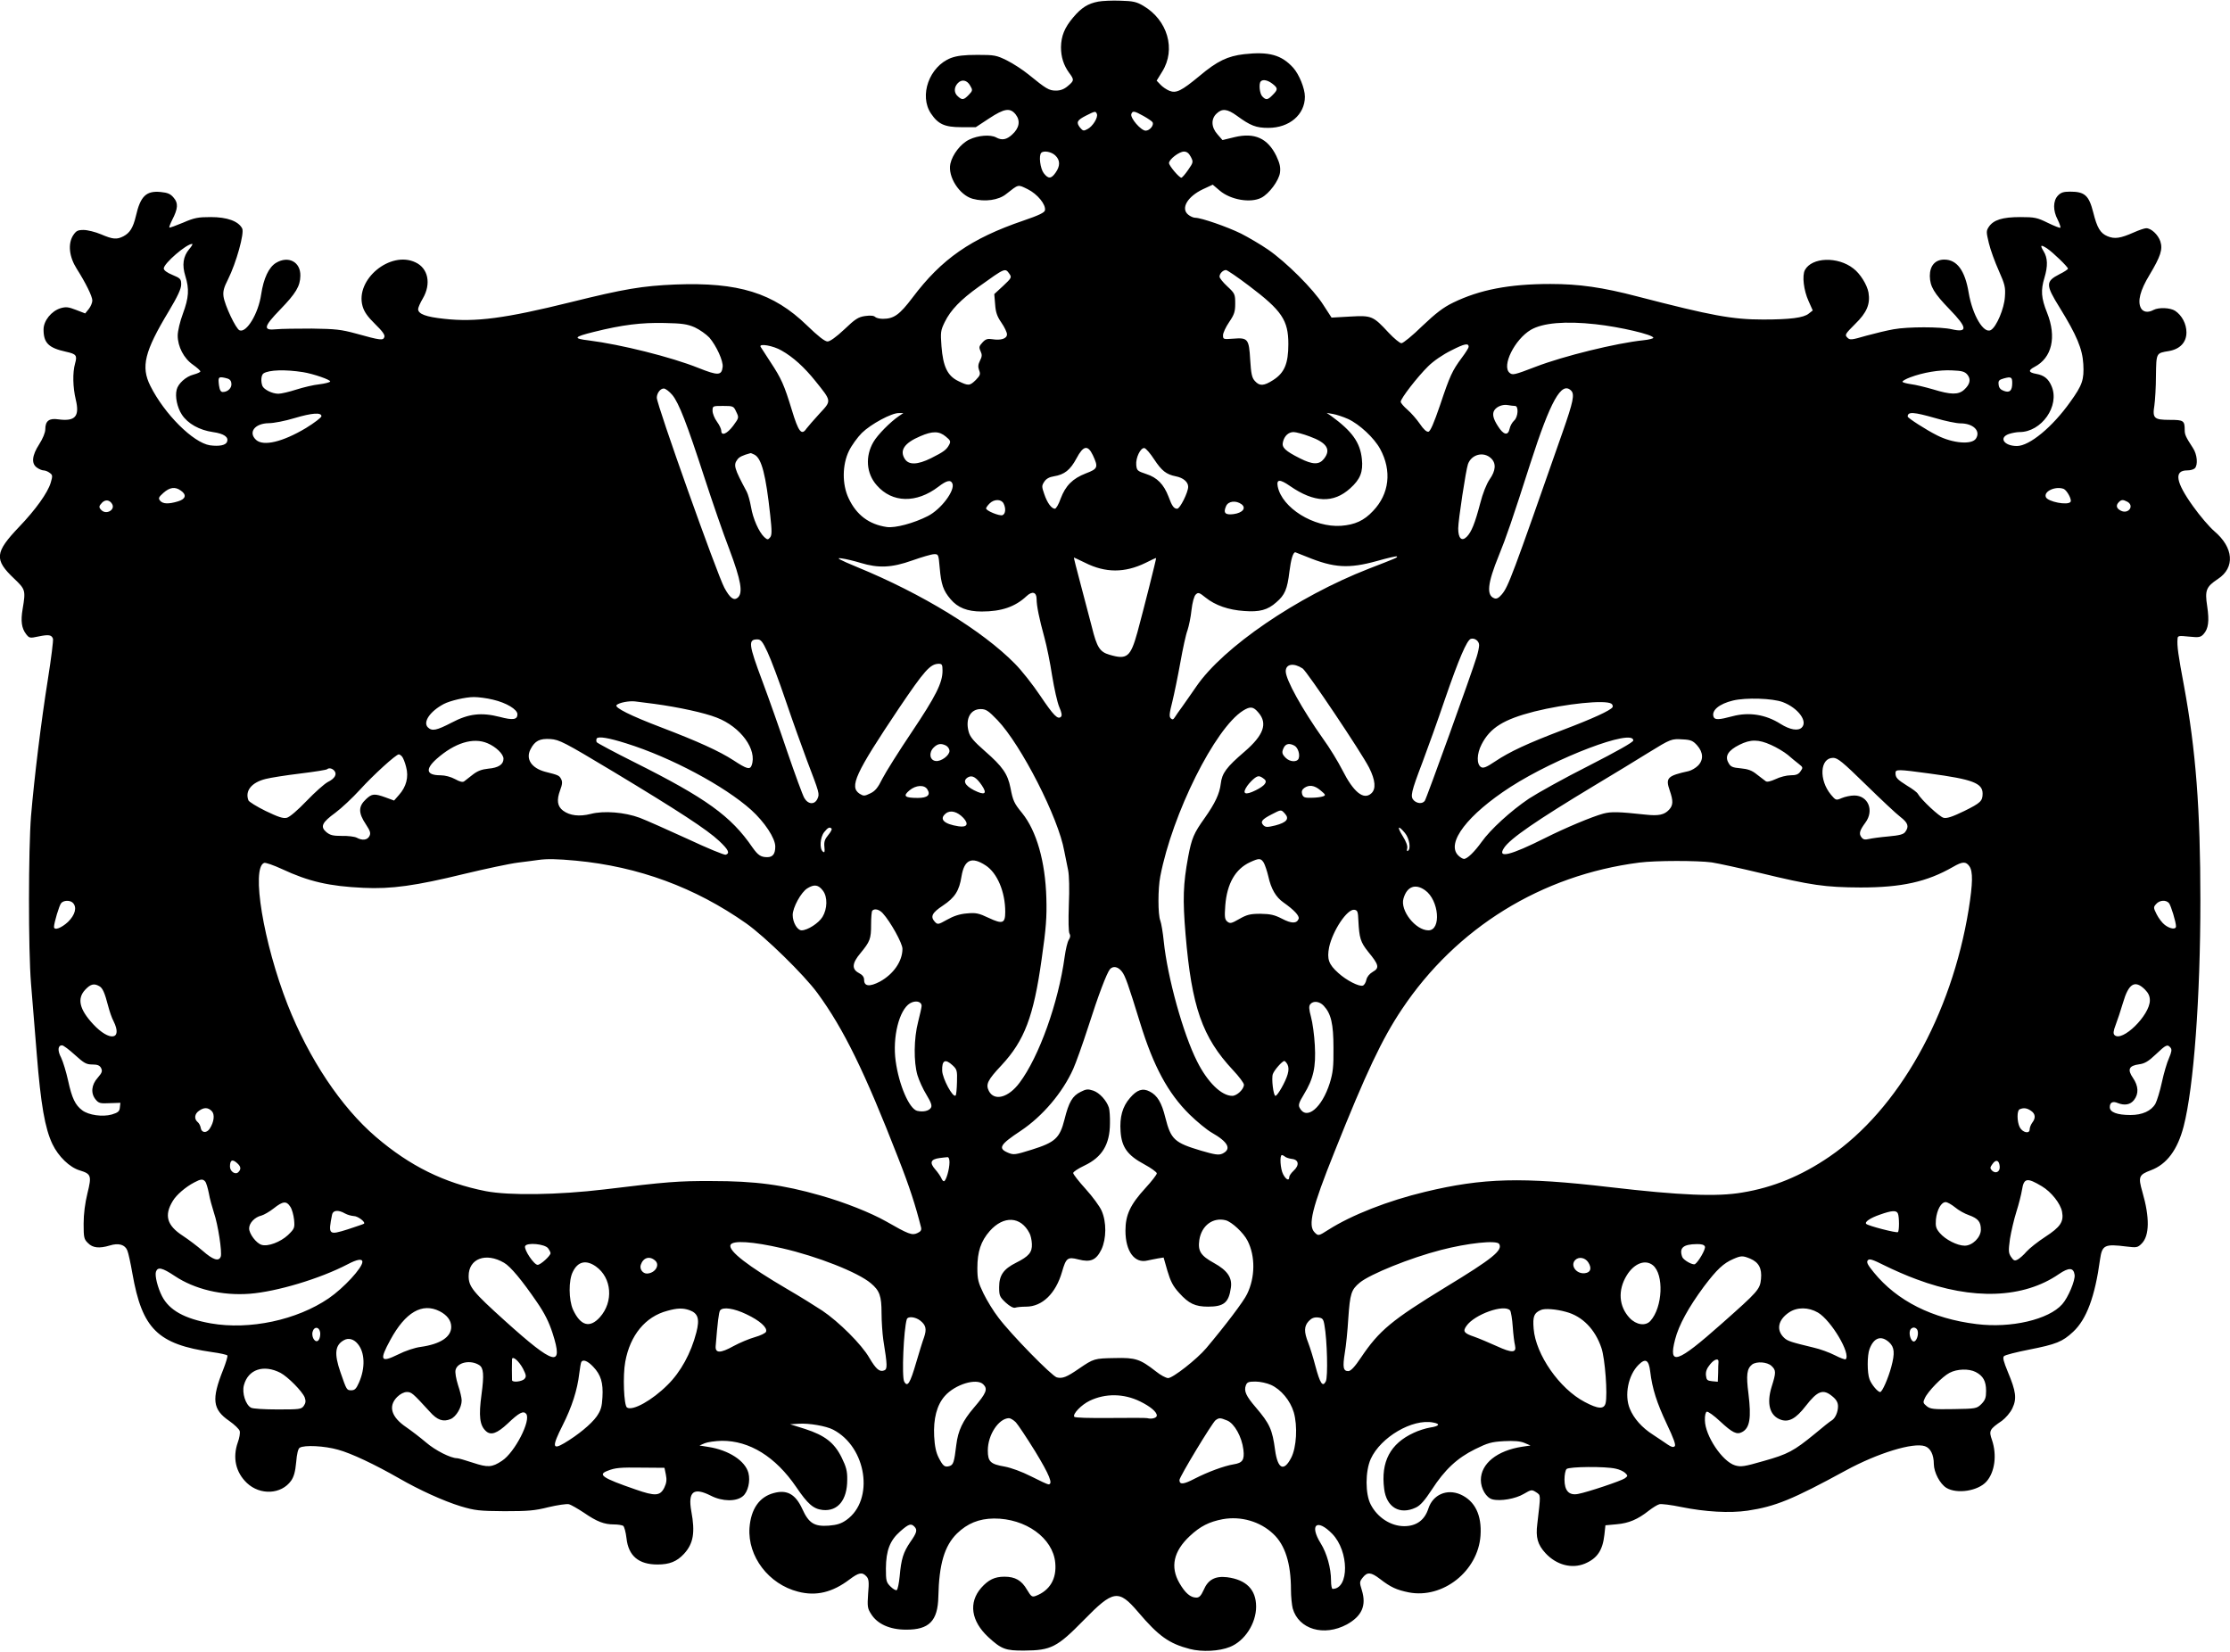 <?xml version="1.0" standalone="no"?>
<!DOCTYPE svg PUBLIC "-//W3C//DTD SVG 20010904//EN"
 "http://www.w3.org/TR/2001/REC-SVG-20010904/DTD/svg10.dtd">
<svg version="1.0" xmlns="http://www.w3.org/2000/svg"
 width="1280pt" height="948pt" viewBox="0 0 1280 948"
 preserveAspectRatio="xMidYMid meet">
<g transform="translate(0,948) scale(0.1,-0.1)"
fill="#000000" stroke="none">
<path d="M6305 9471 c-60 -11 -98 -35 -145 -91 -50 -59 -69 -107 -70 -171 0
-56 15 -103 46 -146 31 -41 30 -46 -7 -77 -21 -18 -42 -26 -68 -26 -40 0 -56
10 -158 93 -32 26 -87 62 -123 80 -61 30 -72 32 -170 32 -77 0 -117 -5 -152
-18 -124 -48 -184 -216 -114 -319 41 -61 79 -78 173 -78 l84 0 76 50 c88 58
121 63 153 23 28 -36 21 -78 -20 -115 -32 -30 -59 -35 -92 -17 -33 18 -105 12
-154 -12 -49 -23 -97 -85 -109 -139 -16 -74 52 -180 128 -201 70 -19 149 -8
192 27 74 58 66 56 124 28 56 -28 105 -88 99 -121 -2 -13 -35 -29 -123 -59
-302 -103 -470 -220 -637 -442 -75 -99 -107 -122 -171 -122 -18 0 -38 5 -44
11 -8 8 -28 9 -58 5 -40 -6 -57 -18 -119 -77 -47 -44 -82 -69 -96 -69 -16 0
-55 31 -119 93 -192 186 -392 248 -755 234 -188 -8 -292 -25 -598 -101 -380
-94 -548 -116 -728 -96 -106 11 -150 28 -150 56 0 8 12 36 27 61 49 84 31 173
-42 207 -144 69 -347 -98 -304 -251 9 -32 28 -60 72 -103 43 -42 58 -63 53
-75 -7 -20 -21 -19 -161 20 -88 24 -119 27 -255 29 -85 0 -177 -1 -205 -4 -77
-8 -72 15 23 113 90 93 115 134 116 194 2 80 -69 117 -140 74 -41 -25 -71 -88
-85 -181 -16 -110 -84 -222 -124 -206 -21 8 -85 144 -92 194 -4 30 2 52 26 99
47 94 95 266 81 292 -22 42 -87 65 -180 65 -73 0 -95 -4 -159 -32 -41 -17 -76
-30 -79 -28 -2 2 5 21 16 43 34 66 36 97 9 128 -18 22 -34 29 -75 33 -83 8
-116 -24 -142 -138 -16 -67 -34 -96 -71 -116 -39 -20 -61 -18 -129 11 -33 14
-78 25 -100 25 -35 0 -43 -5 -61 -32 -30 -49 -22 -122 21 -190 52 -82 90 -159
90 -183 0 -12 -9 -34 -20 -48 l-21 -26 -52 20 c-44 17 -58 19 -89 10 -53 -16
-98 -72 -98 -122 0 -78 29 -106 129 -128 59 -13 65 -21 52 -67 -15 -53 -13
-137 4 -208 23 -96 -3 -126 -100 -113 -53 8 -75 -9 -75 -57 0 -19 -14 -53 -35
-86 -42 -65 -46 -111 -13 -134 12 -9 30 -16 38 -16 9 0 25 -6 35 -14 17 -12
18 -17 6 -57 -17 -57 -86 -154 -182 -254 -139 -146 -143 -187 -28 -296 65 -62
67 -67 49 -174 -12 -70 -6 -111 20 -145 18 -23 21 -24 72 -13 58 12 74 9 82
-13 3 -8 -10 -112 -29 -232 -39 -244 -78 -563 -97 -787 -15 -191 -16 -764 0
-960 7 -82 22 -265 33 -405 23 -289 47 -427 90 -517 34 -71 99 -134 157 -151
65 -20 69 -30 44 -131 -14 -57 -22 -119 -22 -175 0 -79 2 -89 25 -111 27 -28
65 -32 125 -14 51 16 88 5 101 -29 6 -14 19 -74 29 -132 56 -318 145 -406 458
-451 45 -6 84 -15 87 -19 3 -5 -8 -41 -24 -82 -68 -170 -61 -228 35 -294 30
-21 57 -47 60 -58 3 -12 -2 -41 -11 -65 -31 -88 -12 -172 52 -233 76 -72 198
-66 254 13 16 23 24 52 29 106 4 49 11 77 20 83 26 17 143 11 220 -11 75 -20
212 -85 350 -164 118 -68 257 -131 355 -161 81 -24 106 -27 250 -28 136 0 174
3 253 23 51 12 104 20 117 17 13 -3 52 -26 87 -49 74 -51 116 -67 172 -67 23
0 46 -4 53 -8 6 -4 15 -36 19 -71 11 -102 70 -151 178 -151 69 0 111 17 152
61 54 59 65 122 42 245 -20 113 13 139 112 89 66 -34 148 -35 185 -2 28 24 43
85 31 132 -18 70 -113 132 -231 150 l-50 8 30 13 c17 7 61 13 98 14 159 1 308
-91 427 -265 67 -99 99 -126 152 -132 87 -9 141 57 141 173 1 50 -6 75 -32
128 -42 85 -96 127 -210 164 l-86 27 50 3 c58 4 157 -13 197 -34 193 -100 238
-403 77 -518 -31 -22 -55 -29 -102 -33 -83 -6 -115 14 -152 96 -39 85 -88 112
-164 91 -83 -22 -131 -92 -139 -200 -11 -164 110 -323 279 -366 104 -27 197
-4 295 70 53 40 73 44 97 18 14 -15 16 -32 10 -99 -5 -73 -4 -85 17 -117 35
-57 107 -90 200 -90 133 -1 183 50 186 189 4 187 35 292 107 363 60 58 126 85
212 86 182 1 339 -112 352 -254 9 -92 -31 -159 -111 -190 -22 -8 -27 -5 -51
35 -31 54 -68 75 -130 75 -56 0 -92 -18 -133 -64 -74 -85 -58 -191 41 -283 75
-69 99 -78 207 -77 153 1 188 19 340 174 170 174 200 179 312 48 118 -139 178
-182 298 -213 70 -18 169 -13 230 12 85 34 150 135 150 231 0 98 -57 155 -167
169 -68 8 -109 -14 -134 -73 -15 -33 -25 -44 -42 -44 -34 0 -64 26 -97 83 -54
93 -34 183 59 270 61 57 111 82 189 97 105 19 215 -13 290 -84 68 -63 102
-169 102 -321 0 -38 5 -87 10 -107 34 -120 179 -163 311 -92 86 48 113 108 86
196 -14 45 -14 49 5 73 26 33 47 32 99 -8 62 -48 96 -63 165 -77 196 -38 398
122 412 326 8 118 -32 199 -115 236 -78 34 -158 -1 -184 -80 -21 -67 -69 -102
-139 -102 -77 0 -154 50 -192 124 -32 60 -32 191 0 262 57 125 239 232 358
209 44 -8 36 -21 -18 -29 -24 -4 -66 -17 -93 -30 -135 -62 -190 -166 -170
-322 13 -106 90 -151 182 -107 26 12 51 41 91 102 75 116 146 182 249 233 73
36 94 42 166 46 57 3 93 0 117 -10 l35 -15 -48 -7 c-144 -22 -237 -97 -237
-191 0 -50 31 -102 66 -111 46 -12 133 3 180 31 43 25 46 26 71 10 28 -19 27
-9 7 -182 -10 -78 2 -119 47 -168 63 -68 151 -91 226 -60 71 30 102 76 112
165 l6 55 65 6 c69 6 121 28 184 78 22 17 49 34 61 37 11 3 68 -4 125 -16 139
-28 277 -36 381 -21 159 24 256 63 564 231 184 100 387 162 454 139 32 -11 51
-49 51 -103 1 -48 35 -113 72 -136 61 -37 182 -18 230 36 48 54 61 152 32 238
-19 54 -15 62 57 111 21 16 48 46 60 72 26 55 21 96 -26 208 -25 61 -31 83
-22 91 7 7 71 23 142 37 157 31 193 45 255 103 77 72 125 202 154 415 12 83
26 90 153 74 57 -7 63 -6 86 17 45 45 47 149 4 297 -25 87 -20 98 49 124 91
34 153 117 188 252 58 224 96 741 96 1296 0 525 -26 862 -94 1232 -33 176 -41
231 -37 271 1 17 7 18 65 12 58 -6 67 -4 84 14 28 31 34 74 21 161 -14 91 -6
111 62 156 99 65 90 180 -21 274 -28 24 -83 88 -122 143 -100 139 -111 206
-34 206 18 0 37 5 44 12 19 19 14 80 -11 117 -41 63 -47 76 -47 103 0 54 -7
58 -85 58 -91 0 -101 9 -89 83 4 28 9 105 9 171 2 132 1 129 74 141 64 11 101
50 101 107 0 49 -26 98 -65 124 -28 18 -93 21 -124 5 -31 -17 -59 -13 -72 10
-21 39 -5 102 49 191 64 107 77 147 62 193 -13 38 -52 75 -81 75 -10 0 -42
-11 -71 -24 -77 -34 -110 -39 -151 -22 -41 17 -60 48 -82 137 -25 98 -49 119
-133 119 -38 0 -53 -5 -70 -23 -28 -30 -29 -85 -1 -138 11 -23 18 -43 15 -46
-2 -3 -35 10 -72 28 -61 30 -75 33 -158 33 -102 0 -154 -16 -181 -57 -15 -23
-14 -30 1 -93 9 -38 35 -109 57 -158 35 -79 39 -95 35 -150 -4 -67 -48 -171
-80 -190 -41 -25 -106 84 -128 214 -21 127 -67 190 -140 190 -52 0 -83 -35
-83 -94 1 -61 24 -99 114 -192 102 -105 105 -135 12 -114 -63 15 -252 15 -334
0 -35 -6 -106 -23 -157 -37 -86 -25 -94 -26 -109 -10 -15 15 -12 20 45 77 68
66 88 115 77 181 -8 44 -47 108 -87 138 -89 70 -238 65 -278 -9 -17 -32 -7
-117 21 -178 l24 -54 -23 -18 c-29 -24 -106 -34 -262 -34 -177 0 -295 22 -720
132 -202 53 -337 72 -501 72 -236 0 -406 -33 -558 -107 -56 -27 -99 -60 -177
-134 -56 -55 -110 -99 -120 -99 -9 0 -42 27 -73 60 -90 97 -97 100 -222 93
l-106 -6 -48 74 c-57 90 -213 245 -316 316 -42 29 -112 70 -155 92 -79 39
-229 91 -263 91 -11 0 -29 8 -41 18 -44 36 -4 104 85 146 l56 26 40 -34 c62
-53 177 -73 239 -41 45 23 101 99 107 144 4 31 -1 53 -21 96 -50 102 -125 135
-239 108 l-70 -17 -28 32 c-37 41 -39 89 -6 120 32 31 62 27 116 -12 79 -58
111 -70 181 -70 121 0 210 76 210 179 0 47 -33 128 -67 166 -67 74 -139 94
-282 78 -94 -11 -154 -39 -256 -125 -104 -86 -134 -101 -173 -85 -17 7 -40 23
-51 35 l-22 23 32 52 c80 128 31 296 -109 378 -39 23 -59 27 -131 29 -47 2
-104 -1 -126 -5z m-736 -483 c15 -25 14 -29 -8 -52 -29 -30 -38 -32 -63 -9
-23 20 -23 51 -1 75 23 25 54 19 72 -14z m1735 11 c32 -25 32 -33 1 -64 -28
-29 -38 -31 -59 -9 -16 15 -22 75 -9 87 12 13 40 7 67 -14z m-1008 -173 c8
-20 -24 -72 -54 -87 -22 -12 -26 -11 -43 9 -23 30 -17 42 34 68 53 27 56 27
63 10z m268 -12 c25 -14 48 -30 51 -35 11 -16 -15 -49 -39 -49 -27 0 -91 74
-82 96 7 19 16 18 70 -12z m-507 -226 c29 -27 29 -61 2 -99 -25 -36 -42 -37
-68 -3 -20 26 -30 102 -14 117 14 14 58 6 80 -15z m778 -8 c15 -29 15 -32 -15
-75 -17 -25 -35 -45 -39 -45 -13 0 -71 69 -71 84 0 21 58 66 86 66 16 0 28 -9
39 -30z m-5749 -530 c-35 -42 -42 -91 -22 -155 23 -74 20 -123 -14 -215 -17
-45 -30 -101 -30 -126 0 -63 35 -131 87 -167 24 -17 43 -34 43 -39 0 -4 -17
-12 -39 -18 -44 -11 -89 -52 -97 -87 -10 -40 3 -102 30 -143 34 -52 101 -89
178 -100 64 -9 92 -29 81 -56 -7 -20 -45 -27 -98 -20 -96 15 -261 179 -342
341 -55 110 -34 197 106 429 51 85 71 129 71 153 0 31 -4 36 -50 55 -32 13
-50 27 -50 37 0 29 130 141 163 141 5 0 -3 -14 -17 -30z m10664 4 c33 -22 120
-106 120 -116 0 -4 -22 -19 -49 -32 -80 -41 -80 -61 1 -191 98 -159 131 -237
136 -325 5 -89 -5 -120 -75 -217 -102 -144 -234 -253 -306 -253 -74 0 -106 48
-46 69 18 6 45 11 61 11 126 0 232 150 184 263 -18 43 -43 63 -88 71 -45 8
-48 20 -10 40 100 52 128 171 72 311 -34 85 -37 129 -15 201 20 67 19 113 -5
152 -22 36 -17 40 20 16z m-5956 -146 c14 -20 12 -24 -36 -69 l-51 -47 5 -59
c3 -45 11 -69 36 -105 18 -26 32 -56 32 -67 0 -25 -35 -36 -85 -28 -26 4 -38
1 -56 -19 -19 -21 -21 -27 -11 -49 10 -21 9 -32 -3 -55 -11 -22 -12 -36 -5
-55 9 -23 6 -30 -19 -56 -35 -34 -42 -35 -101 -6 -62 30 -87 84 -96 199 -6 81
-5 91 19 140 34 69 91 128 196 203 152 109 150 108 175 73z m1376 -69 c188
-142 225 -197 225 -334 0 -113 -23 -166 -88 -207 -53 -34 -77 -35 -104 -5 -17
18 -22 41 -27 122 -7 120 -13 128 -98 121 -56 -4 -58 -4 -58 20 0 13 16 47 35
75 30 44 35 60 35 107 0 53 -2 58 -45 98 -25 23 -45 48 -45 56 0 18 20 38 37
38 7 0 67 -41 133 -91z m-3182 -238 c28 -13 66 -40 84 -59 40 -47 80 -134 76
-168 -6 -50 -26 -51 -139 -6 -157 63 -447 135 -629 158 -93 11 -88 20 29 49
165 41 272 54 406 51 100 -2 129 -6 173 -25z m5170 18 c139 -15 332 -60 332
-78 0 -4 -26 -11 -57 -14 -155 -16 -460 -91 -618 -152 -125 -48 -133 -49 -150
-35 -47 39 29 192 122 247 69 40 198 51 371 32z m-728 -130 c0 -5 -17 -33 -39
-62 -55 -74 -69 -104 -125 -272 -36 -105 -56 -151 -67 -153 -11 -2 -29 15 -49
45 -18 26 -50 63 -71 81 -22 19 -39 39 -39 46 0 19 96 143 157 203 31 31 85
68 134 92 76 39 99 43 99 20z m-3944 -21 c66 -37 131 -96 195 -176 93 -116 93
-111 23 -186 -32 -35 -66 -74 -75 -86 -28 -42 -46 -19 -84 107 -44 144 -60
180 -122 274 -26 41 -52 80 -57 88 -13 22 73 7 120 -21z m-2747 -124 c58 -9
162 -45 156 -54 -3 -5 -31 -12 -63 -16 -31 -3 -90 -17 -131 -30 -40 -13 -87
-24 -103 -24 -36 0 -83 24 -92 45 -10 27 -7 63 7 72 32 20 124 23 226 7z
m9554 -15 c21 -26 15 -55 -19 -86 -33 -30 -77 -29 -178 2 -45 13 -102 27 -128
30 -27 4 -48 10 -48 14 0 5 20 16 44 25 74 28 168 44 241 40 57 -2 73 -7 88
-25z m-9965 -49 c4 -26 -20 -50 -49 -50 -12 0 -18 11 -22 38 -6 48 -3 51 35
43 25 -5 34 -13 36 -31z m10222 2 c0 -44 -14 -58 -47 -46 -20 7 -29 17 -31 36
-3 23 2 28 30 36 41 11 48 8 48 -26z m-7691 -69 c38 -46 84 -165 185 -476 43
-132 106 -316 142 -409 68 -181 80 -252 48 -279 -22 -18 -44 -2 -76 57 -42 78
-388 1050 -388 1091 0 26 20 53 40 53 10 0 32 -17 49 -37z m5159 25 c21 -21
13 -62 -49 -239 -290 -829 -311 -886 -349 -931 -18 -21 -30 -27 -43 -22 -46
17 -39 86 26 245 41 100 80 213 181 529 116 360 179 473 234 418z m-322 -88
c22 0 18 -64 -5 -84 -11 -10 -23 -31 -26 -47 -9 -42 -35 -36 -67 15 -28 43
-34 71 -20 92 14 21 48 34 76 29 16 -3 35 -5 42 -5z m-4470 -34 c16 -33 16
-34 -17 -79 -35 -47 -69 -62 -69 -29 0 10 -11 33 -25 52 -14 19 -25 47 -25 62
0 28 1 28 60 28 59 0 61 -1 76 -34z m-2381 -25 c0 -7 -40 -38 -89 -68 -134
-80 -244 -106 -286 -68 -47 43 -8 95 73 96 28 0 95 13 147 29 101 30 155 34
155 11z m3315 1 c-50 -34 -122 -107 -146 -148 -49 -83 -42 -182 19 -250 88
-101 227 -104 353 -8 48 37 71 42 81 18 15 -40 -65 -147 -141 -186 -80 -41
-188 -70 -236 -63 -102 15 -174 69 -219 165 -38 80 -37 192 2 272 15 31 49 78
74 103 52 51 171 115 212 114 l26 0 -25 -17z m2578 -17 c65 -30 150 -109 184
-172 68 -125 53 -258 -41 -356 -51 -55 -104 -79 -183 -85 -157 -11 -340 103
-364 226 -8 42 12 43 71 2 139 -96 249 -100 345 -13 58 52 75 95 67 169 -10
95 -56 159 -177 247 l-25 17 35 -6 c19 -3 59 -16 88 -29z m3371 5 c57 -17 121
-30 143 -30 74 0 118 -43 90 -87 -23 -37 -133 -28 -223 18 -64 32 -169 100
-169 108 0 29 33 27 159 -9z m-5680 -106 c27 -22 29 -28 19 -47 -15 -28 -30
-40 -104 -77 -77 -38 -127 -40 -150 -5 -32 49 -4 92 88 131 71 31 109 30 147
-2z m2088 1 c99 -36 125 -75 82 -129 -27 -34 -64 -34 -137 3 -86 43 -106 63
-98 94 8 35 32 57 61 57 13 0 55 -11 92 -25z m-1244 -108 c32 -69 29 -78 -40
-104 -77 -30 -117 -71 -145 -145 -11 -32 -26 -58 -33 -58 -19 0 -44 33 -61 84
-15 43 -15 48 0 71 11 17 29 27 55 31 61 10 94 36 130 103 39 74 65 79 94 18z
m352 -24 c43 -65 69 -86 124 -97 42 -8 71 -32 71 -60 0 -32 -47 -126 -63 -126
-19 0 -30 15 -50 70 -27 70 -65 109 -127 129 -51 17 -55 20 -58 52 -4 41 25
101 47 97 9 -2 34 -31 56 -65z m-2294 27 c41 -22 65 -116 90 -347 10 -91 10
-115 -1 -128 -12 -14 -15 -14 -33 2 -31 29 -65 106 -76 172 -6 34 -17 74 -25
89 -73 136 -77 153 -53 185 10 14 30 24 75 36 2 1 12 -4 23 -9z m4227 -20 c31
-29 28 -71 -8 -122 -18 -27 -39 -79 -54 -138 -30 -114 -50 -164 -77 -191 -29
-29 -49 -9 -49 48 0 46 44 335 56 369 20 56 89 74 132 34z m-7520 -186 c35
-24 28 -49 -17 -62 -53 -16 -86 -15 -102 4 -11 14 -9 20 19 45 36 32 67 37
100 13z m10807 10 c19 -8 48 -61 40 -74 -14 -23 -132 0 -142 27 -13 33 55 64
102 47z m-11202 -86 c21 -33 -32 -65 -61 -36 -16 16 -15 23 4 43 19 19 43 16
57 -7z m5117 3 c15 -29 12 -61 -6 -68 -17 -6 -94 25 -94 39 0 4 9 17 20 28 26
26 66 26 80 1z m6451 9 c41 -23 7 -72 -36 -52 -27 13 -32 31 -13 50 15 15 24
15 49 2z m-5085 -14 c29 -22 7 -50 -46 -57 -48 -6 -60 7 -42 47 13 28 56 33
88 10z m375 -302 c156 -64 240 -69 403 -24 60 17 111 29 114 26 5 -6 2 -7
-163 -71 -410 -160 -834 -450 -988 -675 -28 -41 -65 -93 -81 -116 -17 -23 -36
-50 -42 -60 -9 -15 -15 -16 -24 -7 -10 9 -8 29 9 95 11 45 32 147 46 225 14
79 32 162 41 185 8 24 19 76 23 116 5 44 15 80 24 89 14 14 20 13 57 -17 56
-45 132 -71 221 -77 89 -7 136 6 185 50 49 42 63 75 75 175 9 72 21 112 34
112 1 0 30 -12 66 -26z m-2107 -65 c8 -92 20 -129 62 -178 41 -49 96 -71 179
-71 113 0 192 27 257 88 33 31 58 24 58 -17 0 -38 15 -112 45 -221 13 -47 33
-145 44 -218 12 -74 30 -154 41 -180 14 -32 17 -49 10 -56 -18 -18 -42 6 -120
122 -41 61 -106 144 -145 183 -186 189 -532 401 -905 554 -106 44 -125 55 -90
50 25 -3 74 -15 110 -26 102 -31 178 -28 296 14 54 19 111 36 125 36 26 1 26
-1 33 -80z m834 31 c117 -59 228 -59 347 -1 33 17 60 29 61 28 2 -3 -72 -296
-107 -425 -40 -144 -60 -160 -161 -130 -55 16 -72 42 -101 160 -15 57 -44 169
-66 251 -22 81 -38 147 -37 147 2 0 30 -14 64 -30z m2262 -473 c0 -12 -6 -42
-14 -67 -29 -96 -289 -816 -298 -827 -14 -18 -43 -16 -63 3 -21 22 -16 46 50
219 29 77 88 241 130 365 79 229 124 334 147 343 22 7 48 -12 48 -36z m-4085
-39 c19 -40 67 -167 106 -283 39 -115 94 -268 121 -340 72 -189 73 -191 60
-220 -16 -35 -53 -33 -75 4 -10 17 -53 135 -97 263 -43 128 -108 312 -144 408
-79 211 -83 240 -29 240 20 0 30 -12 58 -72z m1005 -108 c0 -69 -38 -145 -176
-351 -74 -110 -150 -231 -169 -268 -26 -53 -42 -72 -70 -85 -33 -16 -38 -16
-61 -2 -60 40 -26 115 226 491 146 216 179 254 228 255 19 0 22 -5 22 -40z
m2067 13 c26 -18 338 -483 382 -570 36 -72 40 -122 12 -147 -44 -40 -102 7
-166 134 -24 47 -73 128 -111 180 -121 171 -214 339 -214 387 0 42 45 50 97
16z m-4647 -179 c77 -18 140 -56 140 -84 0 -31 -26 -35 -101 -15 -106 27 -179
19 -277 -33 -87 -45 -112 -50 -136 -27 -30 30 12 92 91 134 36 19 125 40 173
40 25 0 74 -6 110 -15z m7403 -14 c87 -33 145 -110 109 -146 -21 -21 -68 -13
-122 21 -85 54 -181 69 -275 44 -78 -21 -102 -22 -109 -4 -14 37 32 75 111 94
74 18 228 13 286 -9z m-6478 -10 c140 -19 288 -51 359 -79 138 -53 234 -185
200 -275 -10 -25 -28 -20 -104 30 -82 53 -203 108 -415 189 -176 67 -270 114
-256 128 14 14 72 25 106 21 17 -2 66 -8 110 -14z m5494 1 c7 -5 10 -14 7 -20
-12 -19 -112 -65 -286 -131 -200 -76 -304 -124 -389 -181 -49 -33 -67 -40 -80
-32 -26 16 -25 76 3 130 49 96 127 144 303 189 181 45 406 68 442 45z m-2025
-52 c53 -62 29 -129 -80 -223 -105 -90 -130 -124 -137 -185 -7 -57 -32 -111
-92 -196 -63 -88 -75 -117 -95 -223 -29 -157 -32 -243 -15 -445 35 -416 96
-591 272 -779 35 -37 63 -75 63 -84 0 -26 -40 -64 -67 -64 -62 0 -142 78 -202
198 -80 158 -170 483 -191 688 -5 50 -14 104 -20 120 -14 35 -14 183 0 254 69
359 314 850 475 951 42 26 59 24 89 -12z m-1499 -42 c136 -142 351 -562 384
-753 6 -32 16 -81 22 -109 6 -31 8 -107 4 -200 -3 -88 -2 -156 4 -164 6 -10 5
-21 -4 -35 -8 -12 -18 -55 -24 -98 -36 -264 -147 -574 -259 -723 -64 -86 -145
-107 -176 -47 -19 38 -8 62 73 148 131 141 184 279 230 609 26 180 30 243 27
350 -6 210 -56 385 -139 488 -46 56 -53 71 -67 145 -16 80 -45 122 -147 211
-64 56 -85 81 -93 111 -20 74 10 130 69 130 30 0 44 -9 96 -63z m-2130 -134
c256 -80 563 -244 717 -382 77 -70 138 -162 138 -210 0 -42 -14 -61 -46 -61
-37 0 -53 11 -85 56 -123 180 -267 283 -676 488 -116 58 -215 111 -218 116 -3
6 -3 15 0 21 9 14 69 4 170 -28z m5780 17 c0 -10 -93 -62 -255 -145 -141 -71
-295 -157 -344 -189 -105 -71 -221 -177 -272 -249 -41 -57 -82 -97 -101 -97
-7 0 -22 9 -33 20 -71 71 54 234 300 393 263 169 705 337 705 267z m-5855
-179 c375 -226 539 -333 608 -398 53 -50 63 -70 38 -79 -8 -3 -107 38 -220 91
-114 52 -237 107 -274 121 -86 32 -206 42 -282 22 -64 -16 -119 -10 -158 19
-33 25 -38 60 -17 117 13 34 14 49 6 64 -11 21 -15 23 -91 42 -79 21 -114 73
-85 129 25 49 53 63 115 59 51 -4 77 -17 360 -187z m6222 150 c35 -40 37 -83
4 -116 -13 -13 -37 -27 -53 -31 -123 -27 -134 -39 -109 -111 21 -61 20 -85 -4
-111 -27 -29 -60 -36 -133 -28 -159 17 -198 18 -244 6 -66 -18 -216 -81 -332
-139 -203 -102 -279 -120 -238 -58 35 54 187 158 517 357 113 68 252 152 309
188 133 82 135 82 200 78 46 -2 59 -8 83 -35z m-6944 13 c48 -20 92 -62 92
-89 0 -33 -29 -52 -87 -57 -38 -4 -62 -13 -89 -34 -20 -16 -42 -33 -50 -39 -9
-6 -25 -2 -52 13 -24 13 -57 22 -84 22 -81 0 -89 34 -22 94 104 92 210 125
292 90z m7368 -10 c32 -14 75 -40 96 -57 20 -18 49 -41 63 -52 24 -19 25 -21
10 -42 -12 -18 -26 -23 -57 -23 -23 0 -62 -10 -86 -22 -29 -13 -49 -18 -57
-12 -7 5 -30 23 -51 39 -28 23 -51 31 -93 35 -47 4 -58 9 -70 32 -22 38 -1 71
63 103 64 32 109 32 182 -1z m-4735 -4 c10 -6 19 -19 19 -30 0 -26 -48 -62
-79 -58 -35 4 -41 48 -12 77 23 23 43 26 72 11z m1999 0 c20 -11 33 -50 24
-74 -9 -22 -50 -20 -74 4 -23 23 -24 33 -10 61 12 21 32 24 60 9z m-5122 -63
c6 -7 17 -34 23 -59 16 -58 1 -114 -41 -161 l-28 -32 -49 18 c-64 23 -78 22
-112 -10 -45 -42 -45 -79 0 -146 25 -38 28 -50 19 -67 -12 -22 -40 -26 -73 -8
-12 6 -50 11 -85 10 -51 0 -67 4 -89 22 -36 31 -25 55 52 111 35 26 98 85 141
132 77 85 207 203 223 203 5 0 13 -6 19 -13z m8401 -160 c86 -84 175 -168 199
-186 44 -34 51 -55 28 -86 -10 -14 -32 -20 -97 -26 -46 -4 -97 -11 -113 -15
-22 -5 -32 -3 -42 11 -15 20 -10 38 23 83 52 70 16 156 -64 156 -21 0 -53 -7
-72 -15 -32 -14 -34 -13 -61 19 -71 85 -64 212 12 212 26 0 54 -23 187 -153z
m-8790 79 c17 -20 3 -45 -38 -65 -20 -11 -74 -59 -121 -108 -51 -53 -97 -93
-114 -97 -21 -5 -48 4 -121 39 -51 25 -96 53 -99 61 -21 55 18 103 99 123 27
7 115 21 198 31 82 10 152 21 155 25 10 9 29 5 41 -9z m9157 -16 c246 -33 304
-55 304 -115 0 -43 -12 -54 -105 -100 -68 -33 -101 -44 -119 -39 -23 5 -129
104 -148 138 -4 8 -32 29 -61 46 -57 36 -67 46 -67 73 0 22 12 22 196 -3z
m-5441 -67 c34 -50 18 -60 -44 -29 -54 28 -67 56 -34 75 24 13 47 -1 78 -46z
m1622 35 c20 -16 3 -38 -49 -64 -62 -31 -81 -21 -49 25 12 17 32 37 43 45 20
15 29 14 55 -6z m-1934 -59 c20 -32 1 -49 -55 -49 -76 0 -87 11 -47 44 36 30
85 33 102 5z m2257 -6 c29 -24 31 -28 14 -34 -11 -4 -40 -8 -66 -8 -39 -1 -48
2 -54 21 -4 15 -1 25 12 35 28 20 59 16 94 -14z m-2050 -158 c32 -35 21 -55
-27 -48 -86 13 -114 42 -74 74 26 21 66 11 101 -26z m1846 24 c26 -29 9 -50
-56 -67 -46 -11 -55 -11 -68 1 -19 20 -10 33 46 62 58 30 55 29 78 4z m-2603
-85 c4 -4 -5 -20 -19 -37 -20 -24 -25 -39 -22 -68 3 -30 1 -35 -9 -27 -20 17
-16 82 8 112 21 26 31 31 42 20z m3291 -25 c26 -31 36 -92 17 -103 -5 -4 -7 3
-4 14 4 13 -6 40 -25 70 -35 56 -28 67 12 19z m-4759 -159 c360 -34 685 -154
978 -360 109 -77 332 -295 409 -400 151 -206 271 -452 463 -945 66 -168 100
-274 132 -401 3 -15 -2 -23 -22 -32 -30 -14 -51 -6 -180 68 -87 49 -237 109
-375 148 -217 62 -374 83 -625 83 -189 1 -263 -5 -615 -48 -269 -32 -547 -36
-682 -10 -238 47 -435 144 -630 311 -200 171 -385 449 -507 759 -139 355 -210
785 -135 814 9 3 54 -13 102 -35 154 -72 272 -99 467 -108 160 -8 302 12 580
80 121 29 261 59 310 65 50 6 101 13 115 15 50 7 107 6 215 -4z m3949 -12 c7
-13 19 -48 26 -78 16 -73 44 -120 87 -150 61 -43 93 -77 87 -94 -11 -28 -41
-28 -96 1 -43 22 -66 27 -123 28 -59 0 -78 -5 -122 -30 -45 -26 -53 -27 -68
-15 -15 12 -17 26 -12 93 10 126 58 209 142 248 52 24 62 24 79 -3z m-1597
-15 c67 -43 113 -152 113 -267 0 -66 -15 -72 -94 -35 -59 28 -75 31 -127 26
-40 -3 -76 -15 -113 -36 -52 -29 -54 -29 -71 -11 -26 29 -15 51 47 92 69 46
94 85 107 168 16 96 58 115 138 63z m4168 17 c39 -6 162 -33 275 -60 297 -72
376 -83 580 -84 235 0 380 32 530 118 55 32 74 32 94 4 21 -30 20 -97 -4 -248
-99 -608 -403 -1148 -799 -1419 -161 -110 -323 -177 -501 -206 -145 -25 -357
-16 -760 31 -504 59 -727 53 -1060 -27 -213 -51 -422 -133 -554 -217 -58 -37
-59 -37 -80 -16 -40 40 -16 139 114 463 181 454 273 648 386 817 313 469 802
771 1364 843 93 12 333 12 415 1z m-5101 -163 c27 -36 25 -104 -3 -150 -22
-36 -86 -77 -120 -77 -24 0 -51 45 -51 88 0 43 48 131 84 153 40 25 64 21 90
-14z m3456 3 c80 -57 94 -230 19 -230 -74 0 -164 115 -143 183 20 69 68 87
124 47z m-7762 -72 c25 -25 14 -69 -28 -110 -38 -35 -80 -51 -80 -28 0 22 30
124 41 136 14 17 51 18 67 2z m12032 -2 c11 -14 40 -108 40 -133 0 -20 -34
-15 -64 8 -15 11 -36 39 -47 61 -19 38 -19 41 -3 59 20 23 57 25 74 5z m-7383
-58 c44 -48 113 -172 113 -204 0 -71 -51 -145 -129 -188 -59 -31 -91 -28 -91
9 0 17 -9 29 -30 40 -42 22 -40 56 9 114 55 67 61 82 61 164 0 40 3 77 7 80
13 14 40 7 60 -15z m2730 -43 c5 -99 12 -123 57 -179 61 -74 65 -92 26 -114
-19 -11 -33 -28 -37 -45 -3 -16 -12 -31 -20 -34 -21 -8 -95 30 -141 72 -56 50
-66 80 -53 148 21 96 104 221 145 215 18 -3 21 -10 23 -63z m-1358 -291 c20
-25 36 -71 106 -298 76 -246 159 -401 283 -523 42 -41 99 -88 127 -104 95 -54
116 -95 61 -121 -21 -9 -42 -6 -121 17 -154 46 -174 64 -206 190 -21 86 -46
128 -90 150 -40 21 -73 10 -113 -37 -43 -49 -60 -110 -54 -192 6 -90 39 -137
136 -189 39 -21 72 -45 72 -52 0 -7 -30 -46 -66 -85 -86 -94 -114 -153 -114
-244 0 -119 53 -190 127 -171 16 3 42 9 60 12 l32 5 22 -77 c18 -60 32 -88 68
-127 54 -60 91 -78 165 -78 91 0 119 23 131 108 9 58 -20 100 -96 142 -78 43
-94 69 -85 133 13 83 78 131 151 113 35 -9 103 -72 126 -118 45 -88 44 -210
-3 -306 -19 -41 -127 -183 -234 -310 -53 -63 -192 -172 -219 -172 -12 0 -44
17 -71 39 -90 70 -116 79 -234 76 -119 -2 -122 -3 -207 -61 -71 -49 -95 -58
-127 -50 -28 7 -263 247 -335 343 -29 37 -67 100 -86 139 -30 62 -35 81 -35
146 0 93 20 154 71 212 80 90 178 85 228 -12 7 -12 13 -40 14 -62 2 -48 -17
-71 -91 -108 -72 -36 -97 -72 -97 -140 0 -49 3 -56 38 -89 23 -21 44 -32 54
-29 8 3 36 6 63 6 92 0 170 75 206 200 23 80 32 87 94 71 70 -18 102 -4 132
57 29 62 30 158 1 223 -11 25 -52 81 -92 125 -39 43 -71 84 -71 91 0 7 29 26
65 43 101 48 145 121 146 240 1 38 -2 79 -6 92 -13 41 -54 86 -90 98 -30 10
-41 9 -72 -7 -47 -23 -68 -58 -93 -159 -27 -107 -54 -131 -188 -173 -96 -30
-104 -31 -137 -17 -58 25 -46 46 75 126 124 83 239 218 300 354 15 33 54 142
86 241 59 185 106 308 125 332 18 20 46 15 68 -13z m-5870 -84 c20 -10 32 -38
52 -115 7 -27 20 -67 31 -87 53 -107 -23 -118 -117 -17 -79 85 -94 147 -46
198 30 32 50 38 80 21z m11742 -19 c21 -21 29 -39 29 -63 0 -86 -160 -242
-203 -199 -8 8 -7 23 7 59 10 26 29 83 42 127 32 110 68 132 125 76z m-7021
-95 c0 -7 -9 -48 -20 -91 -25 -96 -26 -230 -4 -306 9 -30 32 -81 52 -113 27
-45 33 -63 25 -75 -12 -18 -44 -25 -79 -17 -45 12 -104 147 -123 286 -19 137
20 293 82 331 32 19 67 11 67 -15z m2308 1 c42 -45 56 -103 56 -242 1 -108 -3
-142 -21 -201 -45 -143 -134 -217 -173 -143 -9 16 -4 31 24 77 55 90 70 157
63 282 -3 58 -13 131 -22 163 -12 45 -13 62 -4 73 17 21 53 17 77 -9z m-7168
-282 c52 -47 65 -55 100 -55 29 0 42 -5 50 -20 9 -18 6 -27 -19 -56 -37 -41
-41 -90 -12 -125 17 -21 26 -24 81 -21 l61 2 -3 -27 c-2 -22 -10 -29 -46 -40
-53 -15 -133 -4 -170 24 -40 30 -59 69 -81 170 -11 50 -29 109 -40 132 -22 41
-19 71 5 71 8 0 41 -25 74 -55z m12029 41 c8 -10 6 -24 -9 -59 -12 -26 -30
-88 -41 -139 -11 -51 -28 -106 -37 -123 -24 -42 -76 -65 -143 -65 -77 0 -119
16 -119 45 0 27 17 36 45 24 40 -16 73 -10 94 17 28 36 26 80 -6 127 -33 48
-24 70 35 78 32 4 54 17 96 57 59 56 67 60 85 38z m-6991 -101 c25 -23 27 -31
25 -96 -1 -39 -4 -74 -8 -77 -15 -15 -75 96 -77 142 -2 60 17 71 60 31z m1922
5 c7 -14 8 -32 1 -56 -11 -41 -58 -124 -70 -124 -12 0 -24 101 -15 125 8 23
54 75 66 75 4 0 12 -9 18 -20z m-6175 -267 c19 -19 14 -62 -11 -101 -18 -28
-48 -25 -52 5 -2 12 -10 27 -18 33 -21 18 -17 47 8 64 29 21 52 20 73 -1z
m10443 1 c25 -17 28 -41 7 -68 -8 -11 -15 -28 -15 -39 0 -27 -41 -18 -57 13
-16 32 -17 97 0 103 23 10 42 7 65 -9z m-4282 -263 c5 -5 23 -11 39 -13 40 -4
45 -36 10 -68 -14 -13 -25 -29 -25 -37 0 -23 -19 -14 -35 17 -16 30 -21 110
-7 110 4 0 12 -4 18 -9z m-1926 -32 c0 -40 -20 -109 -32 -109 -5 0 -11 8 -15
18 -4 9 -19 32 -35 50 -34 39 -26 58 25 65 18 2 38 5 45 5 7 1 12 -10 12 -29z
m-4088 -6 c21 -19 23 -34 6 -51 -17 -17 -48 4 -48 32 0 38 14 45 42 19z
m10116 -16 c4 -32 -22 -47 -44 -26 -12 13 -12 18 2 37 20 29 38 24 42 -11z
m-10300 -89 c6 -7 15 -38 21 -68 5 -30 19 -80 29 -111 23 -66 48 -228 39 -252
-11 -29 -44 -19 -103 33 -31 27 -83 66 -115 87 -91 59 -108 117 -57 200 20 34
73 80 123 106 37 20 50 21 63 5z m10542 -27 c54 -32 107 -99 116 -146 11 -58
-10 -88 -96 -144 -43 -28 -91 -66 -108 -85 -16 -19 -39 -39 -50 -45 -18 -10
-24 -7 -39 15 -15 23 -15 35 -6 103 7 42 23 112 37 156 14 44 28 100 32 125
11 69 29 72 114 21z m-10054 -117 c10 -14 19 -48 22 -75 4 -47 3 -51 -35 -88
-43 -40 -116 -68 -152 -56 -30 9 -71 63 -71 94 0 31 32 65 71 74 14 4 46 22
70 41 53 42 73 44 95 10z m9556 -4 c20 -17 56 -37 80 -45 52 -19 68 -38 68
-83 0 -44 -48 -92 -93 -92 -42 0 -111 35 -143 73 -22 26 -25 38 -22 78 6 55
30 99 56 99 10 0 34 -14 54 -30z m-9242 -35 c14 -8 37 -14 51 -15 23 0 69 -35
58 -44 -2 -2 -44 -16 -92 -32 -111 -35 -114 -32 -91 84 5 26 36 29 74 7z
m8914 -1 c8 -20 8 -99 0 -106 -6 -7 -172 36 -182 47 -11 11 23 34 78 53 70 25
96 26 104 6z m-6404 -199 c201 -46 435 -138 509 -201 50 -42 61 -73 61 -171 0
-48 5 -117 10 -153 24 -149 24 -169 5 -176 -26 -10 -46 6 -85 72 -44 77 -175
207 -270 271 -41 27 -131 83 -200 123 -227 133 -340 220 -327 254 11 28 128
20 297 -19z m4115 25 c22 -36 -37 -84 -307 -248 -309 -189 -381 -248 -486
-404 -36 -54 -59 -78 -73 -78 -29 0 -33 22 -20 104 7 40 16 129 20 197 10 145
17 166 66 207 60 49 290 142 465 187 153 40 321 58 335 35z m-5459 -25 c8 -11
14 -23 14 -28 0 -15 -57 -67 -74 -67 -21 0 -79 87 -72 107 9 23 114 13 132
-12z m6640 10 c6 -14 -37 -88 -57 -101 -13 -7 -66 23 -73 41 -19 52 5 73 82
74 29 1 44 -4 48 -14z m-6893 -93 c37 -21 102 -99 189 -226 44 -64 69 -114 90
-179 64 -199 11 -185 -273 71 -185 167 -209 196 -209 258 0 100 99 137 203 76z
m7152 24 c50 -21 69 -56 63 -117 -6 -60 -16 -71 -226 -257 -257 -228 -307
-244 -267 -90 21 82 77 184 165 303 75 99 112 134 170 159 44 19 53 19 95 2z
m-6284 -12 c29 -26 -2 -73 -48 -74 -24 0 -43 26 -35 50 14 42 51 53 83 24z
m5355 -9 c22 -34 15 -59 -19 -63 -49 -6 -86 45 -55 76 20 20 56 14 74 -13z
m1885 -98 c322 -121 614 -110 817 30 57 39 84 38 90 -4 5 -31 -37 -131 -71
-169 -77 -88 -294 -139 -492 -114 -254 31 -456 133 -589 296 -36 44 -44 59
-35 70 9 11 27 5 97 -30 48 -24 130 -60 183 -79z m-8921 100 c0 -34 -107 -150
-193 -209 -183 -125 -454 -183 -677 -144 -151 27 -238 75 -280 156 -25 49 -42
117 -35 140 10 30 36 24 108 -24 114 -76 271 -114 430 -102 155 12 403 86 562
169 55 29 85 34 85 14z m1340 -26 c92 -65 103 -203 23 -292 -58 -64 -111 -49
-154 44 -25 56 -26 169 -1 217 29 60 76 70 132 31z m6067 7 c65 -52 57 -242
-14 -320 -28 -31 -81 -23 -119 17 -62 66 -69 159 -17 244 42 69 106 94 150 59z
m-6964 -264 c43 -22 67 -53 67 -90 0 -58 -62 -99 -175 -115 -33 -4 -90 -23
-129 -43 -102 -50 -110 -35 -45 84 86 158 182 214 282 164z m1434 6 c50 -18
60 -50 40 -128 -31 -120 -90 -227 -165 -301 -88 -88 -200 -151 -233 -130 -18
11 -25 183 -10 263 28 153 116 259 241 292 57 16 89 17 127 4z m328 -24 c76
-36 121 -76 112 -100 -3 -8 -32 -22 -64 -31 -32 -9 -87 -32 -122 -51 -77 -43
-107 -42 -103 1 11 137 18 192 25 203 15 22 80 13 152 -22z m4383 22 c5 -7 12
-49 15 -93 3 -44 9 -92 13 -107 10 -44 -17 -45 -104 -5 -42 19 -101 44 -129
54 -60 20 -68 31 -46 62 46 67 219 128 251 89z m321 -8 c94 -25 167 -100 203
-207 21 -61 36 -268 24 -317 -9 -36 -43 -34 -120 7 -145 76 -281 272 -293 420
-6 71 2 91 42 108 22 10 87 5 144 -11z m1446 -4 c76 -45 190 -237 159 -268 -3
-3 -31 7 -62 23 -31 16 -86 36 -122 44 -128 31 -149 37 -169 56 -47 44 -36
103 28 146 46 31 111 31 166 -1z m-5153 -46 c33 -26 38 -49 22 -96 -8 -21 -28
-86 -45 -144 -35 -120 -50 -145 -69 -110 -15 28 -3 300 15 358 6 18 49 14 77
-8z m2320 -25 c16 -86 21 -300 8 -324 -18 -35 -33 -12 -60 89 -12 47 -31 107
-41 133 -25 63 -24 95 3 124 16 17 31 23 53 21 26 -3 31 -8 37 -43z m-5764
-45 c1 -14 -2 -32 -8 -40 -16 -25 -44 11 -36 45 9 34 40 30 44 -5z m9168 15
c9 -23 -5 -65 -21 -65 -16 0 -30 42 -21 65 3 8 12 15 21 15 9 0 18 -7 21 -15z
m-8954 -77 c43 -49 46 -140 8 -225 -15 -34 -24 -43 -43 -43 -27 0 -27 0 -63
104 -37 107 -31 156 21 184 25 14 55 6 77 -20z m8792 7 c30 -28 33 -62 12
-140 -17 -64 -52 -145 -64 -145 -14 0 -50 43 -61 73 -14 36 -14 138 0 174 25
66 67 80 113 38z m-7842 -151 c18 -36 20 -45 9 -58 -13 -16 -70 -23 -72 -8 -1
14 -1 107 0 120 2 22 39 -9 63 -54z m6862 38 c-1 -7 -2 -35 -2 -63 l-2 -50
-32 3 c-29 3 -33 7 -36 34 -2 22 5 40 24 63 25 31 50 37 48 13z m-7114 -17
c26 -16 29 -56 14 -168 -17 -125 -11 -179 26 -212 28 -25 63 -13 124 44 66 63
90 75 106 56 30 -36 -65 -222 -139 -270 -57 -38 -81 -39 -166 -11 -43 14 -83
26 -91 26 -37 0 -126 45 -179 91 -33 28 -84 67 -113 87 -86 58 -105 120 -53
173 18 18 40 29 56 29 27 0 33 -5 131 -112 44 -50 78 -61 121 -43 32 14 63 67
63 107 0 14 -9 53 -21 88 -11 35 -18 73 -14 87 11 44 85 59 135 28z m655 -10
c44 -46 58 -92 53 -175 -3 -55 -9 -75 -33 -110 -31 -44 -109 -108 -187 -154
-68 -40 -70 -19 -9 102 54 107 85 204 96 299 4 32 9 61 12 66 10 16 37 5 68
-28z m6067 -27 c12 -100 38 -180 95 -301 40 -84 53 -121 46 -128 -8 -8 -19 -5
-40 9 -15 11 -54 36 -85 57 -63 40 -110 93 -133 149 -32 77 -10 192 50 252 40
40 59 29 67 -38z m696 32 c27 -25 27 -38 1 -120 -30 -97 -11 -167 53 -189 46
-16 87 7 142 78 69 89 101 101 155 55 22 -18 31 -35 31 -56 0 -33 -16 -69 -36
-81 -8 -4 -51 -38 -96 -76 -122 -100 -156 -118 -295 -157 -111 -32 -130 -35
-164 -25 -73 22 -172 170 -173 259 -1 27 4 47 11 49 7 2 41 -22 76 -55 71 -66
96 -78 126 -62 45 23 54 82 37 220 -14 109 -9 144 21 168 26 19 86 15 111 -8z
m-8558 -40 c43 -23 125 -106 139 -141 7 -20 6 -32 -5 -48 -14 -20 -24 -21
-150 -21 -75 0 -143 4 -153 10 -31 16 -53 85 -41 129 24 91 113 121 210 71z
m9730 5 c43 -22 60 -53 60 -108 0 -40 -5 -53 -27 -76 -27 -26 -31 -27 -159
-29 -116 -2 -134 0 -155 17 -21 17 -22 22 -11 45 17 39 101 125 142 146 43 23
111 25 150 5z m-5696 -71 c27 -27 18 -50 -54 -134 -64 -75 -91 -131 -101 -214
-12 -100 -17 -114 -39 -121 -27 -8 -37 -1 -62 48 -15 29 -23 66 -26 123 -5
100 15 179 61 231 59 67 183 105 221 67z m1651 -3 c58 -26 111 -90 131 -157
23 -79 16 -203 -15 -262 -42 -81 -77 -64 -92 44 -16 120 -31 152 -111 246 -56
65 -69 94 -57 126 7 19 16 22 56 22 26 0 66 -9 88 -19z m-751 -95 c59 -29 96
-60 96 -81 0 -14 -30 -22 -55 -15 -5 2 -101 2 -211 1 -124 -1 -204 1 -208 7
-10 16 41 69 89 92 90 43 195 42 289 -4z m-713 -120 c12 -13 62 -88 111 -167
82 -135 104 -189 76 -189 -6 0 -51 21 -100 46 -53 27 -114 49 -151 56 -82 14
-97 28 -97 93 0 89 62 183 121 185 9 0 27 -11 40 -24z m1214 10 c41 -18 83
-93 92 -167 7 -59 -5 -76 -56 -84 -55 -9 -149 -44 -223 -82 -65 -34 -88 -36
-88 -8 0 18 187 327 207 343 21 15 26 15 68 -2z m-3223 -310 c6 -29 4 -48 -9
-75 -24 -48 -52 -50 -166 -10 -191 66 -218 85 -159 107 43 17 69 20 202 18
l124 -1 8 -39z m5452 34 c21 -4 46 -16 55 -25 15 -15 15 -17 -2 -30 -21 -15
-215 -80 -269 -90 -52 -10 -78 18 -78 83 0 26 5 53 12 60 14 14 223 16 282 2z
m-4026 -332 c19 -19 15 -35 -23 -89 -40 -59 -52 -96 -61 -197 -4 -40 -11 -75
-17 -79 -5 -3 -21 6 -36 21 -24 24 -26 33 -26 104 1 103 23 160 82 212 49 43
62 47 81 28z m2399 -42 c97 -100 98 -316 2 -316 -5 0 -9 21 -9 48 0 71 -24
157 -59 213 -67 108 -22 145 66 55z"/>
</g>
</svg>
